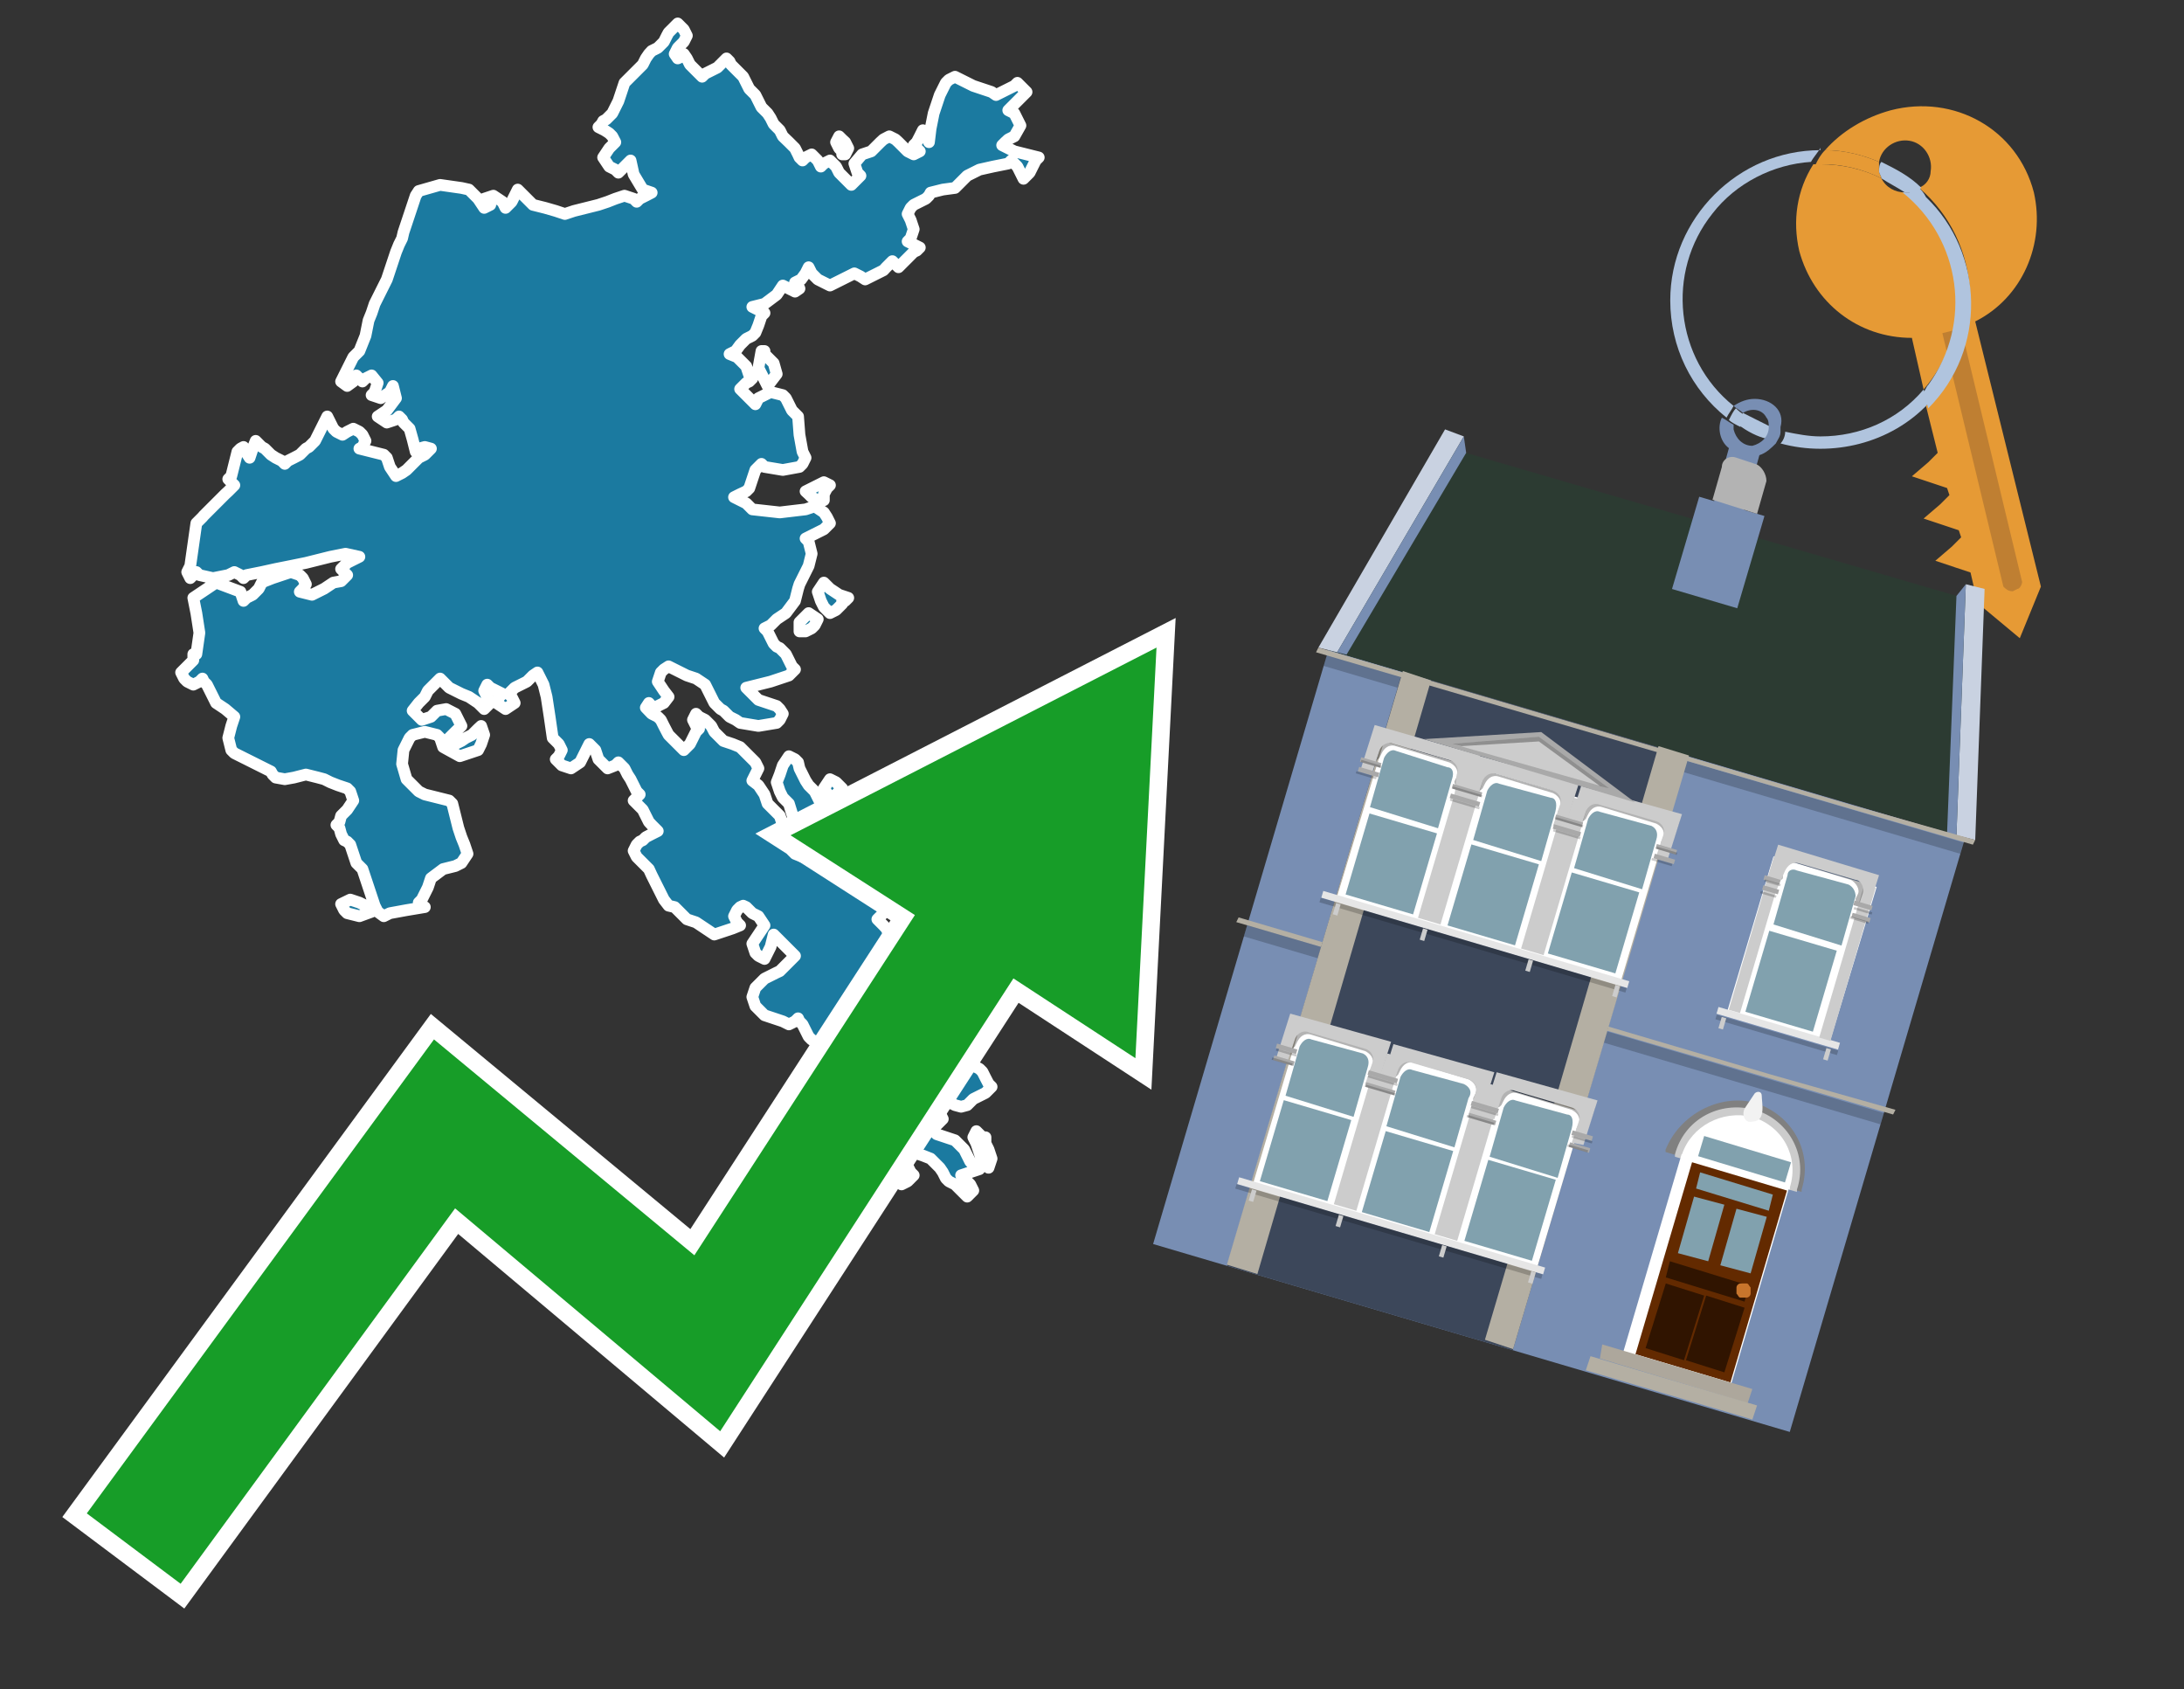 <?xml version="1.0" encoding="utf-8"?>
<!-- Generator: Adobe Illustrator 26.0.3, SVG Export Plug-In . SVG Version: 6.00 Build 0)  -->
<svg version="1.1" id="Text" xmlns="http://www.w3.org/2000/svg" xmlns:xlink="http://www.w3.org/1999/xlink" x="0px" y="0px"
	 width="93.1px" height="72px" viewBox="0 0 93.1 72" style="enable-background:new 0 0 93.1 72;" xml:space="preserve">
<rect x="0" y="0" width="93.1" height="72" fill="#333333" stroke="none"/>
<style type="text/css">
	.st0{fill:#1B7AA0;stroke:#FFFFFF;stroke-width:0.5;stroke-linejoin:round;}
	.st1{fill:none;stroke:#FFFFFF;stroke-width:1.5;stroke-miterlimit:10;}
	.st2{fill:#179D28;}
	.st3{fill:#E69A35;}
	.st4{fill:#B0C4DE;}
	.st5{fill:#788EB3;}
	.st6{fill:#BF7F32;}
	.st7{fill-rule:evenodd;clip-rule:evenodd;fill:#B4AFA3;}
	.st8{opacity:0.2;}
	.st9{fill-rule:evenodd;clip-rule:evenodd;fill:#2C3B32;}
	.st10{fill-rule:evenodd;clip-rule:evenodd;fill:#808080;}
	.st11{fill-rule:evenodd;clip-rule:evenodd;fill:#CCCCCC;}
	.st12{fill-rule:evenodd;clip-rule:evenodd;fill:#FFFFFF;}
	.st13{fill:#632A00;}
	.st14{fill:#81A1AE;}
	.st15{fill:#301400;}
	.st16{fill:#C8752C;}
	.st17{fill:#F2F2F2;}
	.st18{fill-rule:evenodd;clip-rule:evenodd;fill:#ADA79C;}
	.st19{fill-rule:evenodd;clip-rule:evenodd;fill:#81A1AE;}
	.st20{fill-rule:evenodd;clip-rule:evenodd;fill:#E6E6E6;}
	.st21{opacity:0.2;fill-rule:evenodd;clip-rule:evenodd;}
	.st22{opacity:0.3;fill-rule:evenodd;clip-rule:evenodd;}
	.st23{fill-rule:evenodd;clip-rule:evenodd;fill:#A9A9A9;}
	.st24{fill-rule:evenodd;clip-rule:evenodd;fill:#3C475A;}
	.st25{fill:#B3B3B3;}
	.st26{fill:#C9D2E1;}
</style>
<path class="st0" d="M37.78,49.51L37.66,49.25L37.4,48.99L37.14,48.86L37.4,48.73L37.66,48.6L37.78,48.47L37.91,48.86L38.04,49.25L38.17,49.38L38.43,49.51L38.69,49.7L38.82,49.96L38.95,50.09L38.82,50.22L38.69,50.35L38.43,50.48L38.17,50.09L38.04,49.77L37.91,49.64L37.91,49.51ZM42.01,48.73L42.14,48.99L42.27,49.38L42.14,49.77L42.01,49.64L41.88,49.51L41.75,49.12L41.62,48.73L41.49,48.47L41.62,48.21L41.75,48.34L41.88,48.47L42.01,48.47ZM36.42,47.69L36.68,47.82L36.75,47.95L36.88,48.08L37.01,48.21L37.14,48.34L37.01,48.47L36.88,48.6L36.75,48.73L36.68,48.6L36.55,48.47L36.42,48.34L36.16,48.21L35.9,48.08L36.03,47.95L36.16,47.82L36.16,47.69ZM35.9,6.45L35.77,6.32L35.64,6.06L35.77,5.81L35.9,5.94L36.03,6.06L36.16,6.32L36.03,6.58L35.9,6.58ZM34.86,21.32L34.6,21.19L34.47,21.06L34.34,20.94L34.6,20.81L34.86,20.68L35.12,20.55L35.38,20.68L35.25,20.81L35.12,21.06L35.12,21.32ZM35.9,25.74L35.77,25.87L35.64,26.0L35.38,26.13L35.12,25.87L34.99,25.61L34.86,25.22L35.12,24.83L35.38,25.09L35.77,25.35L36.16,25.48L36.03,25.61L35.9,25.61ZM15.84,38.86L15.32,39.05L14.8,38.92L14.67,38.79L14.54,38.53L14.93,38.34L15.32,38.47L15.58,38.6L15.84,38.6ZM34.08,26.52L34.47,26.13L34.86,26.39L34.73,26.65L34.6,26.78L34.34,26.91L34.08,26.91ZM35.38,33.99L35.12,33.6L35.38,33.21L35.64,33.34L35.77,33.47L35.9,33.6L35.77,33.73L35.64,33.86L35.64,33.99ZM8.37,27.88L8.5,26.97L8.37,26.13L8.24,25.48L9.21,24.83L10.25,25.22L10.38,25.61L10.51,25.48L10.77,25.35L11.03,25.09L11.16,24.83L11.29,24.77L11.62,24.64L12.01,24.51L12.4,24.38L12.78,24.51L12.91,24.64L13.04,24.9L12.91,25.09L12.78,25.22L13.3,25.35L13.82,25.09L14.21,24.83L14.54,24.77L14.67,24.64L14.8,24.51L14.67,24.38L14.54,24.25L14.67,24.12L14.8,23.99L15.06,23.86L15.32,23.73L14.73,23.6L14.08,23.73L13.56,23.86L13.04,23.99L12.4,24.12L11.75,24.25L11.16,24.38L10.51,24.51L10.38,24.64L10.25,24.51L9.99,24.38L9.73,24.51L9.08,24.64L8.5,24.51L8.37,24.38L8.24,24.51L8.11,24.64L7.98,24.38L8.11,24.12L8.24,23.21L8.37,22.3L8.5,22.17L8.63,22.04L8.69,21.97L8.82,21.84L8.95,21.71L9.08,21.58L9.21,21.45L9.34,21.32L9.47,21.19L9.6,21.06L9.73,20.94L9.86,20.81L9.99,20.68L9.86,20.55L9.73,20.42L9.86,20.29L9.99,19.77L10.12,19.25L10.25,19.12L10.38,19.05L10.51,19.31L10.64,19.51L10.77,19.12L10.9,18.79L11.03,18.92L11.16,19.05L11.29,19.12L11.42,19.25L11.55,19.38L11.75,19.51L12.01,19.64L12.14,19.77L12.27,19.64L12.53,19.51L12.78,19.38L12.91,19.25L13.04,19.12L13.17,19.05L13.3,18.92L13.43,18.79L13.56,18.53L13.69,18.27L13.82,18.01L13.95,17.75L14.08,18.01L14.21,18.27L14.34,18.4L14.6,18.53L14.8,18.4L15.06,18.27L15.32,18.4L15.45,18.53L15.58,18.79L15.45,19.05L15.32,19.12L15.84,19.25L16.36,19.38L16.49,19.51L16.62,19.9L16.88,20.29L17.14,20.16L17.33,20.03L17.59,19.77L17.85,19.51L18.11,19.38L18.24,19.25L18.37,19.12L18.11,19.05L17.85,19.12L17.72,19.25L17.59,18.73L17.46,18.27L17.33,18.14L17.2,18.01L17.14,17.88L17.01,17.75L16.88,17.88L16.49,18.01L16.1,17.75L16.49,17.49L16.88,16.97L16.75,16.45L16.62,16.71L16.23,16.97L15.84,16.84L15.97,16.71L16.1,16.32L15.84,16.0L15.58,16.13L15.45,16.26L15.32,16.13L15.19,16.0L15.06,16.26L14.8,16.45L14.54,16.26L14.67,16.0L14.8,15.74L14.93,15.48L15.06,15.22L15.32,14.96L15.58,14.31L15.71,13.66L15.84,13.34L15.97,12.95L16.1,12.69L16.23,12.43L16.36,12.17L16.49,11.91L16.62,11.52L16.75,11.13L16.88,10.74L17.01,10.42L17.14,10.16L17.2,9.9L17.33,9.51L17.46,9.12L17.59,8.73L17.72,8.34L17.85,8.14L18.76,7.88L19.67,8.01L19.99,8.08L20.38,8.47L20.64,8.86L20.9,8.73L20.77,8.6L20.64,8.47L21.03,8.34L21.42,8.6L21.55,8.86L21.68,8.73L21.81,8.6L21.94,8.34L22.07,8.08L22.2,8.21L22.33,8.34L22.46,8.47L22.59,8.6L22.72,8.73L23.24,8.86L23.69,8.99L24.08,9.12L24.47,8.99L24.99,8.86L25.51,8.73L25.9,8.6L26.23,8.47L26.62,8.34L27.01,8.47L27.14,8.6L27.27,8.47L27.53,8.34L27.78,8.21L27.4,8.08L27.01,7.43L26.88,6.84L26.75,6.97L26.62,7.1L26.49,7.23L26.36,7.36L26.23,7.23L25.97,7.1L25.71,6.71L25.97,6.32L26.23,6.06L26.1,5.81L25.97,5.68L25.77,5.55L25.51,5.42L25.64,5.29L25.71,5.16L25.84,5.09L25.97,4.96L26.1,4.83L26.23,4.57L26.36,4.31L26.49,3.92L26.62,3.53L26.75,3.4L26.88,3.27L27.01,3.14L27.14,3.01L27.27,2.88L27.4,2.75L27.53,2.49L27.66,2.3L27.78,2.17L28.04,2.04L28.3,1.78L28.43,1.52L28.5,1.39L28.63,1.26L28.76,1.13L28.89,1.0L29.02,1.13L29.15,1.26L29.28,1.52L29.15,1.78L29.02,1.91L28.89,2.04L28.76,2.3L28.89,2.49L29.02,2.43L29.15,2.3L29.28,2.49L29.41,2.75L29.54,2.88L29.67,3.01L29.8,3.14L29.93,3.27L30.06,3.14L30.32,3.01L30.58,2.88L30.71,2.75L30.84,2.62L30.97,2.49L31.1,2.62L31.16,2.75L31.29,2.88L31.42,3.01L31.55,3.14L31.68,3.27L31.81,3.53L31.94,3.79L32.07,3.92L32.2,4.05L32.33,4.31L32.46,4.57L32.59,4.7L32.72,4.83L32.85,5.03L32.98,5.29L33.11,5.42L33.24,5.55L33.37,5.81L33.63,6.06L33.89,6.32L34.02,6.58L34.08,6.71L34.21,6.84L34.34,6.71L34.6,6.58L34.86,6.84L34.99,7.1L35.12,6.97L35.38,6.84L35.64,7.1L35.77,7.36L35.9,7.49L36.03,7.62L36.16,7.75L36.29,7.88L36.42,7.75L36.55,7.62L36.68,7.49L36.55,7.36L36.42,6.97L36.75,6.58L37.14,6.45L37.27,6.32L37.4,6.19L37.53,6.06L37.66,5.94L37.91,5.81L38.17,5.94L38.3,6.06L38.43,6.19L38.56,6.32L38.69,6.45L38.95,6.58L39.21,6.45L39.08,6.32L38.95,6.19L39.08,6.06L39.21,5.81L39.34,5.55L39.47,5.81L39.6,6.06L39.67,5.48L39.8,4.83L39.93,4.44L40.06,4.05L40.19,3.79L40.32,3.53L40.45,3.4L40.71,3.27L40.97,3.4L41.23,3.53L41.49,3.66L41.88,3.79L42.27,3.92L42.46,4.05L42.72,3.92L42.98,3.79L43.24,3.66L43.37,3.53L43.5,3.66L43.63,3.79L43.76,3.92L43.63,4.05L43.5,4.18L43.37,4.31L43.24,4.44L43.11,4.57L42.98,4.7L43.24,4.83L43.5,5.35L43.24,5.81L42.98,5.94L42.85,6.06L42.72,6.19L42.98,6.32L43.24,6.45L43.76,6.58L44.28,6.71L44.15,6.84L44.02,7.1L43.89,7.36L43.76,7.49L43.63,7.62L43.5,7.36L43.37,7.1L43.24,6.97L43.11,6.84L42.98,6.97L42.33,7.1L41.75,7.23L41.49,7.36L41.23,7.49L41.1,7.62L40.97,7.75L40.84,7.88L40.71,8.01L40.19,8.08L39.67,8.21L39.6,8.34L39.47,8.47L39.21,8.6L38.95,8.73L38.82,8.86L38.69,9.12L38.82,9.38L38.95,9.77L38.82,10.16L38.69,10.29L38.95,10.42L39.21,10.55L39.08,10.68L38.95,10.74L38.82,10.87L38.69,11.0L38.56,11.13L38.43,11.26L38.3,11.39L38.17,11.26L38.04,11.13L37.91,11.26L37.78,11.39L37.66,11.52L37.4,11.65L37.14,11.78L36.88,11.91L36.68,11.78L36.42,11.65L36.16,11.78L35.9,11.91L35.64,12.04L35.38,12.17L35.12,12.04L34.86,11.91L34.6,11.65L34.47,11.39L34.34,11.65L34.15,11.91L33.89,12.04L34.02,12.17L34.08,12.3L33.89,12.43L33.63,12.3L33.37,12.17L33.11,12.56L32.59,12.95L32.07,13.08L32.33,13.21L32.59,13.34L32.46,13.47L32.33,13.86L32.2,14.18L32.07,14.31L31.81,14.44L31.55,14.7L31.36,14.96L31.1,15.09L31.42,15.22L31.81,15.61L31.94,16.0L32.07,16.13L31.94,16.26L31.81,16.32L31.68,16.45L31.55,16.58L31.68,16.71L31.81,16.84L31.94,16.97L32.07,17.1L32.2,17.23L32.33,16.97L32.85,16.71L33.37,16.84L33.5,16.97L33.63,17.23L33.76,17.49L33.89,17.62L34.02,17.75L34.08,18.53L34.21,19.25L34.34,19.51L34.21,19.77L34.08,19.9L33.37,20.03L32.59,19.9L32.46,19.77L32.33,19.9L32.2,20.03L32.07,20.42L31.94,20.81L31.81,20.94L31.55,21.06L31.29,21.19L31.55,21.32L31.81,21.45L31.94,21.58L32.07,21.71L33.24,21.84L34.34,21.71L34.73,21.58L35.12,21.84L35.25,22.04L35.38,22.3L35.12,22.56L34.86,22.69L34.6,22.82L34.34,22.95L34.47,23.08L34.6,23.6L34.47,24.12L34.34,24.38L34.21,24.64L34.08,24.9L34.02,25.09L33.89,25.61L33.5,26.13L33.11,26.39L32.85,26.65L32.59,26.78L32.72,26.91L32.85,27.17L32.98,27.43L33.11,27.56L33.24,27.62L33.37,27.75L33.5,27.88L33.63,28.14L33.76,28.4L33.89,28.53L33.76,28.66L33.63,28.79L33.24,28.92L32.85,29.05L32.33,29.18L31.81,29.31L31.94,29.44L32.07,29.57L32.2,29.7L32.33,29.83L32.72,29.96L33.11,30.09L33.24,30.22L33.37,30.42L33.24,30.68L33.11,30.81L32.33,30.94L31.55,30.81L31.36,30.68L31.1,30.55L30.97,30.42L30.84,30.29L30.71,30.22L30.58,30.09L30.45,29.96L30.32,29.7L30.19,29.44L30.06,29.18L29.67,28.92L29.28,28.79L29.02,28.66L28.76,28.53L28.5,28.4L28.3,28.53L28.17,28.66L28.04,29.05L28.3,29.44L28.5,29.7L28.3,29.96L28.04,30.09L27.91,30.22L27.78,30.09L27.66,29.96L27.53,30.16L27.78,30.42L28.04,30.55L28.17,30.68L28.3,30.94L28.43,31.19L28.5,31.32L28.63,31.45L28.76,31.58L28.89,31.71L29.02,31.84L29.15,31.97L29.28,31.84L29.41,31.71L29.54,31.45L29.67,31.19L29.8,31.06L29.67,30.94L29.54,30.68L29.67,30.42L29.8,30.55L30.06,30.68L30.32,30.94L30.45,31.19L30.58,31.32L30.71,31.45L30.84,31.58L31.23,31.71L31.55,31.84L31.68,31.97L31.81,32.1L31.94,32.23L32.07,32.36L32.2,32.49L32.33,32.75L32.2,33.01L32.07,33.27L32.33,33.47L32.59,33.86L32.72,34.25L32.85,34.38L32.98,34.51L33.11,34.64L33.24,34.77L33.37,35.16L33.5,35.55L33.63,35.87L33.76,36.26L33.89,36.39L34.21,36.52L34.6,36.39L34.34,36.26L34.08,36.13L34.02,36.0L33.89,35.09L33.63,34.25L33.37,33.99L33.24,33.73L33.11,33.34L33.24,33.01L33.37,32.62L33.63,32.23L33.89,32.36L34.02,32.49L34.08,32.75L34.21,33.01L34.34,33.27L34.47,33.47L34.6,33.6L34.73,33.73L34.86,33.99L34.99,34.25L35.12,34.51L35.25,34.77L35.38,35.03L35.51,35.29L35.64,35.42L35.77,35.55L35.9,35.68L36.03,35.81L36.16,35.87L36.29,36.0L36.42,35.87L36.55,35.81L36.68,35.68L37.01,35.55L37.4,35.42L37.27,35.29L37.14,35.16L37.4,35.03L37.66,35.16L37.78,35.29L37.91,35.55L38.04,35.81L38.17,36.0L38.3,36.26L38.43,36.52L38.56,36.78L38.69,37.04L38.56,37.3L38.43,37.69L38.3,38.08L38.17,38.21L38.04,38.34L37.91,38.53L37.78,38.79L37.66,38.92L37.53,39.05L37.4,39.18L37.53,39.31L37.66,39.44L37.78,39.57L37.91,39.83L38.04,40.09L38.17,40.22L38.3,40.35L38.43,40.48L38.69,40.61L38.95,40.87L39.08,41.13L39.21,41.26L39.47,41.39L39.67,41.45L39.6,41.58L39.47,41.71L39.21,41.84L38.95,41.97L38.82,42.1L38.69,42.23L38.82,42.36L38.95,42.75L39.08,43.14L39.21,43.4L39.08,43.66L38.95,43.92L39.08,44.18L39.21,44.44L39.47,44.64L39.67,44.77L39.47,44.9L39.21,45.03L39.73,45.16L40.19,45.03L40.32,44.9L40.45,45.03L40.58,45.16L40.71,45.42L40.97,45.68L41.23,45.55L41.49,45.42L41.75,45.55L41.88,45.68L42.01,45.94L42.14,46.19L42.27,46.32L42.14,46.45L42.01,46.58L41.75,46.71L41.49,46.84L41.36,46.97L41.23,47.1L40.97,47.17L40.71,47.1L40.45,46.97L40.19,47.1L40.06,47.17L39.93,47.3L40.06,47.43L40.19,47.69L39.93,47.95L39.67,48.08L39.8,48.21L39.93,48.34L40.32,48.47L40.71,48.6L40.84,48.73L40.97,48.86L41.1,48.99L41.23,49.25L41.36,49.51L41.49,49.64L41.62,49.77L41.75,49.83L41.36,49.96L40.97,50.09L41.1,50.22L41.23,50.35L41.36,50.48L41.49,50.74L41.23,51.0L40.97,50.74L40.71,50.48L40.45,50.35L40.32,50.22L40.19,49.96L40.06,49.77L39.93,49.64L39.8,49.51L39.67,49.38L39.34,49.25L38.95,49.12L38.82,48.99L38.69,48.86L38.56,48.73L38.43,48.6L38.3,48.47L38.17,48.34L37.91,48.21L37.66,48.08L37.53,47.95L37.4,47.82L37.27,47.69L37.14,47.3L37.27,46.97L37.4,46.84L37.53,46.71L37.66,45.94L37.53,45.16L37.4,45.03L37.27,44.9L37.14,44.57L37.01,44.18L36.88,44.05L36.75,43.92L36.68,43.79L36.42,43.66L36.16,44.12L36.03,44.64L35.9,44.9L36.03,45.16L36.16,45.29L36.03,45.42L35.9,45.55L35.77,45.68L35.64,45.55L35.38,45.42L35.12,45.16L34.99,44.9L34.86,44.64L34.73,44.38L34.6,44.31L34.47,44.18L34.34,43.92L34.21,43.66L34.08,43.53L34.02,43.4L33.89,43.53L33.63,43.66L33.37,43.53L32.98,43.4L32.59,43.27L32.46,43.14L32.33,43.01L32.2,42.88L32.07,42.49L32.2,42.1L32.33,41.97L32.46,41.84L32.59,41.71L32.85,41.58L33.11,41.45L33.24,41.39L33.37,41.26L33.5,41.13L33.63,41.0L33.76,40.87L33.89,40.74L33.76,40.61L33.63,40.48L33.5,40.35L33.37,40.22L33.24,40.09L33.11,39.96L32.98,39.83L32.85,40.35L32.59,40.87L32.33,40.74L32.2,40.61L32.07,40.22L32.33,39.83L32.59,39.44L32.33,39.05L32.07,38.92L31.94,38.79L31.81,38.66L31.68,38.6L31.55,38.66L31.42,38.79L31.29,39.05L31.42,39.31L31.55,39.44L31.23,39.57L30.84,39.7L30.45,39.83L30.06,39.57L29.67,39.31L29.28,39.18L29.15,39.05L29.02,38.92L28.89,38.79L28.76,38.66L28.5,38.6L28.3,38.34L28.17,38.08L28.04,37.82L27.91,37.56L27.78,37.3L27.66,37.04L27.53,36.91L27.4,36.78L27.27,36.65L27.14,36.52L27.01,36.26L27.14,36.0L27.27,35.87L27.4,35.81L27.53,35.68L27.78,35.55L28.04,35.42L27.91,35.29L27.78,35.16L27.66,35.03L27.53,34.77L27.4,34.51L27.27,34.38L27.14,34.25L27.01,34.12L27.14,33.99L27.27,33.86L27.14,33.73L27.01,33.47L26.88,33.21L26.75,33.01L26.62,32.75L26.49,32.62L26.36,32.49L26.23,32.62L25.9,32.75L25.51,32.36L25.38,31.97L25.25,31.84L25.12,31.71L24.99,31.97L24.86,32.23L24.73,32.49L24.34,32.75L23.95,32.62L23.82,32.49L23.69,32.36L23.82,32.23L23.95,31.97L23.82,31.71L23.69,31.58L23.56,31.45L23.43,30.55L23.3,29.7L23.17,29.18L22.91,28.66L22.72,28.79L22.59,28.92L22.46,29.05L22.2,29.18L21.94,29.31L21.81,29.44L21.68,29.57L21.81,29.7L21.94,29.96L21.55,30.22L21.16,29.96L21.29,29.7L21.42,29.57L21.16,29.44L20.9,29.31L20.77,29.18L20.64,29.44L20.77,29.7L20.9,29.96L20.64,30.22L20.38,29.96L19.99,29.7L19.67,29.57L19.41,29.44L19.15,29.31L19.02,29.18L18.89,29.05L18.76,28.92L18.63,29.05L18.5,29.18L18.37,29.31L18.24,29.44L18.11,29.7L17.85,29.96L17.59,30.29L17.98,30.68L18.37,30.55L18.5,30.42L18.63,30.29L19.02,30.22L19.41,30.42L19.54,30.68L19.67,30.94L19.41,31.19L19.15,31.45L19.41,31.71L19.67,31.58L19.86,31.45L20.12,31.32L20.25,31.19L20.38,31.06L20.51,30.94L20.64,31.32L20.51,31.71L20.38,31.97L19.6,32.23L18.89,31.84L18.76,31.45L18.63,31.32L18.11,31.19L17.59,31.32L17.46,31.45L17.33,31.71L17.2,31.97L17.14,32.56L17.33,33.21L17.59,33.47L17.85,33.73L18.11,33.86L18.63,33.99L19.15,34.12L19.28,34.25L19.41,34.77L19.54,35.29L19.67,35.68L19.8,36.0L19.93,36.39L19.67,36.78L19.41,36.91L18.89,37.04L18.37,37.43L18.24,37.82L18.11,38.08L17.98,38.34L17.85,38.47L17.98,38.6L18.11,38.66L17.33,38.79L16.62,38.92L16.36,39.05L16.1,38.86L15.97,38.6L15.84,38.21L15.71,37.82L15.58,37.43L15.45,37.04L15.32,36.91L15.19,36.78L15.06,36.39L14.93,36.0L14.8,35.87L14.67,35.81L14.54,35.55L14.47,35.29L14.34,35.16L14.47,35.03L14.54,34.77L14.8,34.51L15.06,34.12L14.93,33.73L14.8,33.6L14.41,33.47L14.08,33.34L13.82,33.21L13.56,33.14L13.04,33.01L12.53,33.14L12.14,33.21L11.75,33.14L11.62,33.01L11.55,32.88L11.29,32.75L11.03,32.62L10.77,32.49L10.51,32.36L10.25,32.23L9.99,32.1L9.86,31.97L9.73,31.45L9.86,30.94L9.99,30.55L9.6,30.22L9.21,29.96L9.08,29.7L8.95,29.44L8.82,29.18L8.69,29.05L8.63,28.92L8.5,29.05L8.24,29.18L7.98,29.05L7.85,28.92L7.72,28.66L7.98,28.4L8.24,28.14L8.24,27.88ZM32.59,15.09L32.72,15.22L32.85,15.35L32.98,15.48L33.11,15.94L32.72,16.45L32.33,15.68L32.46,14.96L32.59,14.96Z"/>
<polygon class="st1" points="49.3,27.6 33.7,35.6 39,39 29.6,53.5 18.5,44.3 3.7,64.5 7.7,67.5 19.4,51.5 30.7,61 43.2,41.7 
	48.4,45.1 "/>
<polygon class="st2" points="49.3,27.6 33.7,35.6 39,39 29.6,53.5 18.5,44.3 3.7,64.5 7.7,67.5 19.4,51.5 30.7,61 43.2,41.7 
	48.4,45.1 "/>
<path class="st3" d="M80.2,7.6c0-0.1-0.1-0.2-0.1-0.3c0-0.1,0-0.3,0-0.4c-0.7-0.3-1.5-0.5-2.3-0.5c-0.2,0.2-0.3,0.4-0.4,0.6
	c0.1,0,0.2,0,0.3,0C78.5,7,79.4,7.2,80.2,7.6z"/>
<path class="st4" d="M77.6,6.4c-3.5,0-6.4,2.9-6.4,6.4c0,2,0.9,3.8,2.4,5c0.1-0.2,0.2-0.3,0.3-0.5c-2.5-2-2.9-5.7-0.9-8.2
	c1-1.3,2.6-2.1,4.2-2.2c0.1-0.2,0.3-0.4,0.4-0.6V6.4z"/>
<path class="st3" d="M84.2,13.7c2-1,3-3.3,2.5-5.5C86,5.5,83.3,4,80.6,4.7c-1.1,0.3-2.1,0.9-2.8,1.7c0.8,0,1.6,0.2,2.3,0.5
	c0.1-0.6,0.7-1,1.3-0.9c0.6,0.1,1,0.7,0.9,1.3c0,0.3-0.2,0.6-0.5,0.7c2.7,2.3,2.9,6.4,0.6,9c-0.1,0.1-0.2,0.2-0.3,0.3l0.5,2
	l-0.4,0.4l-0.7,0.6l0.9,0.3l0.6,0.2l0.1,0.3l-0.4,0.4L82,22.1l0.9,0.3l0.6,0.2l0.1,0.3l-0.4,0.4l-0.7,0.6l0.9,0.3l0.6,0.2l0.3,1.3
	l1.8,1.5L87,25L84.2,13.7z"/>
<path class="st3" d="M81.2,8.2c-0.4,0-0.8-0.2-1-0.6C79.4,7.2,78.5,7,77.6,7c-0.1,0-0.2,0-0.3,0c-0.7,1.1-0.9,2.4-0.6,3.7
	c0.6,2.2,2.5,3.7,4.8,3.7l0.5,2.2c2.1-2.4,1.9-6.1-0.6-8.2C81.3,8.3,81.2,8.3,81.2,8.2z"/>
<path class="st4" d="M74.1,18.1c0.4,0.3,0.8,0.5,1.2,0.6c0.1-0.1,0.2-0.3,0.2-0.5l0,0c-0.4-0.2-0.8-0.4-1.2-0.6
	C74.2,17.8,74.1,17.9,74.1,18.1z"/>
<path class="st4" d="M74.4,17.7c-0.2-0.1-0.3-0.2-0.4-0.3c-0.1,0.1-0.2,0.3-0.3,0.5c0.1,0.1,0.3,0.2,0.5,0.3
	C74.1,17.9,74.2,17.8,74.4,17.7z"/>
<path class="st5" d="M74.8,17c-0.3,0-0.6,0.1-0.9,0.3c0.1,0.1,0.3,0.2,0.4,0.3c0.3-0.2,0.8-0.2,1,0.2c0.1,0.1,0.1,0.3,0.1,0.4l0,0
	c0,0.4-0.3,0.7-0.7,0.8c-0.4,0-0.7-0.3-0.8-0.7c0,0,0,0,0-0.1v-0.1c-0.2-0.1-0.3-0.2-0.5-0.3c-0.2,0.4-0.1,1,0.3,1.3l-1,3.6L74,23
	l1-3.6c0.3-0.1,0.5-0.3,0.7-0.5c0.1-0.2,0.2-0.3,0.2-0.5c0-0.1,0-0.1,0-0.2C76.1,17.5,75.5,17,74.8,17z"/>
<path class="st6" d="M86,25.1l-0.2,0.1c-0.2,0-0.3-0.1-0.4-0.2l0,0l-2.6-10.8l0.8-0.2l2.6,10.8C86.2,24.9,86.1,25.1,86,25.1L86,25.1
	z"/>
<path class="st4" d="M80.1,7.3c0,0.1,0.1,0.2,0.1,0.3c0.3,0.2,0.7,0.4,1,0.6c0.1,0,0.2,0,0.3,0c0.1,0,0.3-0.1,0.4-0.2
	c-0.5-0.5-1.1-0.8-1.7-1.1C80.1,7,80.1,7.2,80.1,7.3z"/>
<path class="st4" d="M77.6,18.6c-0.5,0-1-0.1-1.5-0.2c0,0.2-0.1,0.4-0.2,0.5c2.2,0.6,4.7,0,6.3-1.7L82,16.6
	C80.9,17.9,79.3,18.6,77.6,18.6z"/>
<path class="st4" d="M81.8,8c-0.1,0.1-0.2,0.1-0.4,0.2c-0.1,0-0.2,0-0.3,0c2.5,2,3,5.6,1.1,8.2c-0.1,0.1-0.1,0.2-0.2,0.3l0.2,0.7
	c2.5-2.5,2.4-6.6-0.1-9C82,8.2,81.9,8.1,81.8,8L81.8,8z"/>
<g>
	
		<rect x="52.3" y="31.1" transform="matrix(-0.959 -0.283 0.283 -0.959 117.649 105.655)" class="st5" width="28.3" height="26.4"/>
	<polygon class="st7" points="52.8,39.1 52.7,39.3 80.7,47.5 80.8,47.3 75.5,45.8 52.8,39.1 	"/>
	
		<rect x="52.5" y="43.4" transform="matrix(-0.959 -0.283 0.283 -0.959 118.227 104.397)" class="st8" width="28.3" height="0.5"/>
	
		<rect x="55.9" y="31.9" transform="matrix(-0.959 -0.283 0.283 -0.959 128.141 82.8)" class="st8" width="28.3" height="0.5"/>
	<polygon class="st9" points="61.8,19.1 84.1,25.6 83.8,35.7 56.6,27.7 	"/>
	<g>
		<path class="st10" d="M74.8,47c1.6,0.5,2.5,2.1,2,3.7l0,0.1l-5.8-1.7l0-0.1C71.6,47.5,73.3,46.6,74.8,47z"/>
		<path class="st11" d="M74.8,47.3c1.4,0.4,2.3,1.9,1.8,3.4l0,0.1l-5.2-1.5l0-0.1C71.8,47.7,73.3,46.9,74.8,47.3z"/>
		
			<rect x="70.4" y="49.7" transform="matrix(-0.959 -0.283 0.283 -0.959 127.248 126.565)" class="st12" width="4.8" height="8.8"/>
		<g transform="matrix( 0.861, 0, 0, 0.861, 2148,666.7) ">
			<g>
				<g id="Symbol_9_0_Layer2_0_MEMBER_8_MEMBER_12_MEMBER_0_FILL_16_">
					<path class="st13" d="M-2406.3-715.4l-4.7-1.4l-2.8,9.5l4.7,1.4L-2406.3-715.4z"/>
				</g>
			</g>
		</g>
		<g transform="matrix( 0.861, 0, 0, 0.861, 2148,666.7) ">
			<g>
				<g id="Symbol_9_0_Layer2_0_MEMBER_8_MEMBER_12_MEMBER_1_MEMBER_1_FILL_47_">
					<path class="st14" d="M-2408.8-714.5l-0.8,2.8l1.5,0.4l0.8-2.8L-2408.8-714.5z"/>
				</g>
			</g>
		</g>
		<g transform="matrix( 0.861, 0, 0, 0.861, 2148,666.7) ">
			<g>
				<g id="Symbol_9_0_Layer2_0_MEMBER_8_MEMBER_12_MEMBER_1_MEMBER_1_FILL_5_">
					<path class="st14" d="M-2410.9-715.1l-0.8,2.8l1.5,0.4l0.8-2.8L-2410.9-715.1z"/>
				</g>
			</g>
		</g>
		<g transform="matrix( 0.861, 0, 0, 0.861, 2148,666.7) ">
			<g>
				<g id="Symbol_9_0_Layer2_0_MEMBER_8_MEMBER_12_MEMBER_2_MEMBER_0_FILL_26_">
					<path class="st15" d="M-2411.4-707l1-3.2l-1.9-0.6l-1,3.2L-2411.4-707z"/>
				</g>
			</g>
		</g>
		<g transform="matrix( 0.861, 0, 0, 0.861, 2148,666.7) ">
			<g>
				<g id="Symbol_9_0_Layer2_0_MEMBER_8_MEMBER_12_MEMBER_2_MEMBER_1_FILL_70_">
					<path class="st15" d="M-2409.4-706.4l1-3.2l-1.9-0.6l-1,3.2L-2409.4-706.4z"/>
				</g>
			</g>
		</g>
		<g transform="matrix( 0.861, 0, 0, 0.861, 2148,666.7) ">
			<g>
				<g id="Symbol_9_0_Layer2_0_MEMBER_8_MEMBER_12_MEMBER_2_MEMBER_1_FILL_69_">
					<path class="st15" d="M-2408.4-709.9l0.2-0.8l-3.9-1.2l-0.2,0.8L-2408.4-709.9z"/>
				</g>
			</g>
		</g>
		<g transform="matrix( 0.861, 0, 0, 0.861, 2148,666.7) ">
			<g>
				<g id="Symbol_9_0_Layer2_0_MEMBER_8_MEMBER_12_MEMBER_2_MEMBER_1_FILL_68_">
					<path class="st14" d="M-2407.2-714.4l0.2-0.8l-3.6-1.1l-0.2,0.8L-2407.2-714.4z"/>
				</g>
			</g>
		</g>
		<g transform="matrix( 0.861, 0, 0, 0.861, 2148,666.7) ">
			<g>
				<g id="Symbol_9_0_Layer2_0_MEMBER_8_MEMBER_13_FILL_24_">
					<path class="st16" d="M-2408.1-710.3c0-0.1,0-0.2,0-0.3c-0.1-0.1-0.1-0.2-0.2-0.2s-0.2,0-0.3,0c-0.1,0-0.2,0.1-0.2,0.2
						c0,0.1,0,0.2,0,0.3c0.1,0.1,0.1,0.2,0.2,0.2c0.1,0,0.2,0,0.3,0C-2408.2-710.1-2408.1-710.2-2408.1-710.3z"/>
				</g>
			</g>
		</g>
		<path class="st12" d="M74.7,47.6c1.3,0.4,2,1.7,1.6,3l0,0.1l-4.6-1.4l0-0.1C72.1,48,73.4,47.3,74.7,47.6z"/>
		<g transform="matrix( 0.861, 0, 0, 0.861, 2148,666.7) ">
			<g>
				<g id="Symbol_9_0_Layer2_0_MEMBER_8_MEMBER_12_MEMBER_2_MEMBER_1_FILL_67_">
					<path class="st14" d="M-2406.4-715.8l0.3-1l-4.3-1.3l-0.3,1L-2406.4-715.8z"/>
				</g>
			</g>
		</g>
		<g>
			<path class="st17" d="M74.4,47.2l0.4-0.6c0.1-0.1,0.3-0.1,0.3,0.1c0,0.3,0.2,1.1-0.4,1.1C74.4,47.9,74.2,47.5,74.4,47.2
				L74.4,47.2z"/>
		</g>
	</g>
	<polygon class="st18" points="68.2,57.9 68.3,57.3 74.7,59.2 74.5,59.8 68.2,57.9 	"/>
	<polygon class="st7" points="67.6,58.4 67.8,57.8 74.9,59.9 74.7,60.5 73.7,60.2 67.6,58.4 	"/>
	<g>
		<g>
			<polygon class="st12" points="80,37.8 75.6,36.5 73.6,43.2 78,44.4 80,37.8 			"/>
		</g>
		<g>
			<path class="st19" d="M76.6,37.1l2.2,0.6c0.2,0.1,0.3,0.3,0.3,0.5l-0.6,2.1l-2.9-0.9l0.6-2.1C76.2,37.1,76.4,37,76.6,37.1z"/>
			<rect x="74.6" y="40.3" transform="matrix(0.283 -0.959 0.959 0.283 14.643 103.258)" class="st19" width="3.6" height="3"/>
		</g>
		
			<rect x="73.1" y="43.7" transform="matrix(-0.959 -0.283 0.283 -0.959 136.086 107.328)" class="st20" width="5.4" height="0.3"/>
		<rect x="73" y="44" transform="matrix(-0.959 -0.283 0.283 -0.959 135.859 107.823)" class="st21" width="5.4" height="0.2"/>
		
			<rect x="77.8" y="44.6" transform="matrix(-0.959 -0.283 0.283 -0.959 139.896 109.992)" class="st11" width="0.2" height="0.5"/>
		
			<rect x="78.5" y="37.5" transform="matrix(-0.959 -0.283 0.283 -0.959 142.698 102.541)" class="st11" width="0.5" height="6.8"/>
		
			<rect x="73.4" y="43.3" transform="matrix(-0.959 -0.283 0.283 -0.959 131.582 106.175)" class="st11" width="0.2" height="0.5"/>
		
			<rect x="74.6" y="36.4" transform="matrix(-0.959 -0.283 0.283 -0.959 135.413 99.197)" class="st11" width="0.5" height="6.8"/>
		<path class="st22" d="M79.9,37.4l-0.4,1.2l-0.3-0.1c-0.1,0-0.1-0.1-0.1-0.2l0.1-0.2c0.1-0.2-0.1-0.5-0.3-0.6l-2.3-0.7
			c-0.2-0.1-0.5,0.1-0.6,0.3L76,37.4c0,0.1-0.1,0.1-0.2,0.1l-0.3-0.1l0.4-1.2L79.9,37.4z"/>
		<path class="st11" d="M80.1,37.3l-0.6,1.9L79.1,39l0.3-0.9c0.1-0.3-0.1-0.6-0.3-0.6l-2.4-0.7c-0.3-0.1-0.5,0.1-0.6,0.3L75.7,38
			l-0.5-0.1l0.6-1.9L80.1,37.3z"/>
		
			<rect x="79.1" y="38.6" transform="matrix(-0.959 -0.283 0.283 -0.959 144.704 98.203)" class="st23" width="0.8" height="0.2"/>
		<rect x="79" y="38.7" transform="matrix(-0.959 -0.283 0.283 -0.959 144.592 98.449)" class="st21" width="0.8" height="0.1"/>
		
			<rect x="78.9" y="39" transform="matrix(-0.959 -0.283 0.283 -0.959 144.315 99.052)" class="st23" width="0.8" height="0.2"/>
		
			<rect x="78.9" y="39.2" transform="matrix(-0.959 -0.283 0.283 -0.959 144.202 99.298)" class="st21" width="0.8" height="0.1"/>
		
			<rect x="75.2" y="37.4" transform="matrix(-0.959 -0.283 0.283 -0.959 137.376 94.839)" class="st23" width="0.7" height="0.2"/>
		
			<rect x="75.1" y="37.6" transform="matrix(-0.959 -0.283 0.283 -0.959 137.263 95.085)" class="st21" width="0.7" height="0.1"/>
		<rect x="75" y="37.9" transform="matrix(-0.959 -0.283 0.283 -0.959 136.986 95.688)" class="st23" width="0.7" height="0.2"/>
		<rect x="75" y="38" transform="matrix(-0.959 -0.283 0.283 -0.959 136.873 95.934)" class="st21" width="0.7" height="0.1"/>
	</g>
	
		<rect x="55.8" y="29.9" transform="matrix(0.959 0.283 -0.283 0.959 14.728 -15.832)" class="st24" width="12.7" height="26.4"/>
	<polygon class="st7" points="70.7,31.8 72,32.2 64.5,57.5 63.3,57.1 64.6,52.7 70.7,31.8 	"/>
	<polygon class="st7" points="59.8,28.6 61,29 53.6,54.3 52.3,53.9 53.6,49.5 59.8,28.6 	"/>
	<g>
		<g>
			<polygon class="st12" points="59,31.6 71.1,35.1 69.1,41.8 57,38.2 59,31.6 			"/>
		</g>
		<g>
			<path class="st19" d="M61.7,32.7L59.5,32c-0.2-0.1-0.4,0.1-0.5,0.3l-0.6,2.1l2.9,0.9l0.6-2.1C62,32.9,61.9,32.7,61.7,32.7z"/>
			<rect x="57.5" y="35.3" transform="matrix(0.283 -0.959 0.959 0.283 7.235 83.275)" class="st19" width="3.6" height="3"/>
			<path class="st19" d="M66.1,34l-2.2-0.6c-0.2-0.1-0.4,0.1-0.5,0.3l-0.6,2.1l2.9,0.9l0.6-2.1C66.4,34.2,66.3,34,66.1,34z"/>
			<rect x="61.8" y="36.6" transform="matrix(0.283 -0.959 0.959 0.283 9.116 88.35)" class="st19" width="3.6" height="3"/>
			<path class="st19" d="M70.4,35.2l-2.2-0.6c-0.2-0.1-0.4,0.1-0.5,0.3L67.1,37l2.9,0.9l0.6-2.1C70.7,35.5,70.6,35.3,70.4,35.2z"/>
			<rect x="66.2" y="37.8" transform="matrix(0.283 -0.959 0.959 0.283 10.998 93.425)" class="st19" width="3.6" height="3"/>
		</g>
		
			<rect x="56.1" y="39.9" transform="matrix(0.959 0.283 -0.283 0.959 13.902 -16.169)" class="st20" width="13.6" height="0.3"/>
		<rect x="56" y="40.2" transform="matrix(0.959 0.283 -0.283 0.959 13.974 -16.137)" class="st21" width="13.6" height="0.2"/>
		<rect x="56.9" y="38.5" transform="matrix(0.959 0.283 -0.283 0.959 13.286 -14.539)" class="st11" width="0.2" height="0.5"/>
		
			<rect x="60.6" y="39.6" transform="matrix(0.959 0.283 -0.283 0.959 13.753 -15.557)" class="st11" width="0.2" height="0.5"/>
		<rect x="61.4" y="32.6" transform="matrix(0.959 0.283 -0.283 0.959 12.714 -16.043)" class="st11" width="1" height="6.8"/>
		
			<rect x="65.1" y="40.9" transform="matrix(0.959 0.283 -0.283 0.959 14.305 -16.758)" class="st11" width="0.2" height="0.5"/>
		<rect x="68.8" y="42" transform="matrix(0.959 0.283 -0.283 0.959 14.771 -17.775)" class="st11" width="0.2" height="0.5"/>
		<path class="st22" d="M58.7,31.1l-0.4,1.2l0.3,0.1c0.1,0,0.1,0,0.2-0.1l0.1-0.2c0.1-0.2,0.3-0.4,0.6-0.3l2.3,0.7
			c0.2,0.1,0.4,0.3,0.3,0.6L62,33.3c0,0.1,0,0.1,0.1,0.2l0.3,0.1l0.4-1.2L58.7,31.1z"/>
		<path class="st11" d="M58.6,30.9l-0.6,1.9l0.5,0.1l0.3-0.9c0.1-0.3,0.4-0.4,0.6-0.3l2.4,0.7c0.3,0.1,0.4,0.4,0.3,0.6L62,34
			l0.5,0.1l0.6-1.9L58.6,30.9z"/>
		<rect x="58" y="32.4" transform="matrix(0.959 0.283 -0.283 0.959 11.574 -15.213)" class="st23" width="0.9" height="0.2"/>
		<rect x="58" y="32.5" transform="matrix(0.959 0.283 -0.283 0.959 11.609 -15.197)" class="st21" width="0.9" height="0.1"/>
		
			<rect x="57.9" y="32.8" transform="matrix(0.959 0.283 -0.283 0.959 11.696 -15.157)" class="st23" width="0.9" height="0.2"/>
		<rect x="57.8" y="33" transform="matrix(0.959 0.283 -0.283 0.959 11.732 -15.141)" class="st21" width="0.9" height="0.1"/>
		<rect x="65.8" y="33.9" transform="matrix(0.959 0.283 -0.283 0.959 13.258 -17.227)" class="st11" width="1" height="6.8"/>
		<path class="st22" d="M63.1,32.4l-0.4,1.2l0.3,0.1c0.1,0,0.1,0,0.2-0.1l0.1-0.2c0.1-0.2,0.3-0.4,0.6-0.3l2.3,0.7
			c0.2,0.1,0.4,0.3,0.3,0.6l-0.1,0.2c0,0.1,0,0.1,0.1,0.2l0.3,0.1l0.4-1.2L63.1,32.4z"/>
		<path class="st11" d="M63,32.2l-0.6,1.9l0.5,0.1l0.3-0.9c0.1-0.3,0.4-0.4,0.6-0.3l2.4,0.7c0.3,0.1,0.4,0.4,0.3,0.6l-0.3,0.9
			l0.5,0.1l0.6-1.9L63,32.2z"/>
		
			<rect x="61.9" y="33.6" transform="matrix(0.959 0.283 -0.283 0.959 12.087 -16.331)" class="st23" width="1.3" height="0.2"/>
		
			<rect x="61.9" y="33.7" transform="matrix(0.959 0.283 -0.283 0.959 12.122 -16.315)" class="st21" width="1.3" height="0.1"/>
		<rect x="61.8" y="34" transform="matrix(0.959 0.283 -0.283 0.959 12.209 -16.275)" class="st23" width="1.3" height="0.2"/>
		
			<rect x="61.8" y="34.2" transform="matrix(0.959 0.283 -0.283 0.959 12.245 -16.258)" class="st21" width="1.3" height="0.1"/>
		<path class="st22" d="M67.5,33.7l-0.4,1.2l0.3,0.1c0.1,0,0.1,0,0.2-0.1l0.1-0.2c0.1-0.2,0.3-0.4,0.6-0.3l2.3,0.7
			c0.2,0.1,0.4,0.3,0.3,0.6l-0.1,0.2c0,0.1,0,0.1,0.1,0.2l0.3,0.1l0.4-1.2L67.5,33.7z"/>
		<path class="st11" d="M67.4,33.5l-0.6,1.9l0.5,0.1l0.3-0.9c0.1-0.3,0.4-0.4,0.6-0.3l2.4,0.7c0.3,0.1,0.4,0.4,0.3,0.6l-0.3,0.9
			l0.5,0.1l0.6-1.9L67.4,33.5z"/>
		
			<rect x="66.3" y="34.9" transform="matrix(0.959 0.283 -0.283 0.959 12.63 -17.515)" class="st23" width="1.2" height="0.2"/>
		<rect x="66.3" y="35" transform="matrix(0.959 0.283 -0.283 0.959 12.666 -17.499)" class="st21" width="1.2" height="0.1"/>
		
			<rect x="66.2" y="35.3" transform="matrix(0.959 0.283 -0.283 0.959 12.753 -17.459)" class="st23" width="1.2" height="0.2"/>
		
			<rect x="66.2" y="35.5" transform="matrix(0.959 0.283 -0.283 0.959 12.789 -17.443)" class="st21" width="1.2" height="0.1"/>
		
			<rect x="70.6" y="36.1" transform="matrix(0.959 0.283 -0.283 0.959 13.141 -18.627)" class="st23" width="0.9" height="0.2"/>
		
			<rect x="70.6" y="36.2" transform="matrix(0.959 0.283 -0.283 0.959 13.176 -18.61)" class="st21" width="0.9" height="0.1"/>
		
			<rect x="70.5" y="36.5" transform="matrix(0.959 0.283 -0.283 0.959 13.263 -18.57)" class="st23" width="0.9" height="0.2"/>
		
			<rect x="70.4" y="36.7" transform="matrix(0.959 0.283 -0.283 0.959 13.299 -18.554)" class="st21" width="0.9" height="0.1"/>
		<polygon class="st23" points="65.7,31.2 60.7,31.5 69.7,34.2 		"/>
		<polygon class="st11" points="68.6,33.6 65.6,31.4 61.9,31.7 		"/>
		<polygon class="st22" points="65.6,31.6 68.2,33.5 68.6,33.6 65.6,31.4 61.9,31.7 62.3,31.8 		"/>
	</g>
	<g>
		<g>
			<polygon class="st12" points="55.4,43.8 67.5,47.4 65.5,54.1 53.4,50.5 55.4,43.8 			"/>
		</g>
		<g>
			<path class="st19" d="M58.1,44.9l-2.2-0.6c-0.2-0.1-0.4,0.1-0.5,0.3l-0.6,2.1l2.9,0.9l0.6-2.1C58.4,45.2,58.3,45,58.1,44.9z"/>
			<rect x="53.9" y="47.5" transform="matrix(0.283 -0.959 0.959 0.283 -7.1 88.589)" class="st19" width="3.6" height="3"/>
			<path class="st19" d="M62.4,46.2l-2.2-0.6c-0.2-0.1-0.4,0.1-0.5,0.3L59.1,48l2.9,0.9l0.6-2.1C62.8,46.5,62.6,46.3,62.4,46.2z"/>
			<rect x="58.2" y="48.8" transform="matrix(0.283 -0.959 0.959 0.283 -5.218 93.664)" class="st19" width="3.6" height="3"/>
			<path class="st19" d="M66.8,47.5l-2.2-0.6c-0.2-0.1-0.4,0.1-0.5,0.3l-0.6,2.1l2.9,0.9l0.6-2.1C67.1,47.7,67,47.5,66.8,47.5z"/>
			<rect x="62.6" y="50.1" transform="matrix(0.283 -0.959 0.959 0.283 -3.337 98.74)" class="st19" width="3.6" height="3"/>
		</g>
		
			<rect x="52.5" y="52.1" transform="matrix(0.959 0.283 -0.283 0.959 17.22 -14.646)" class="st20" width="13.6" height="0.3"/>
		
			<rect x="52.4" y="52.4" transform="matrix(0.959 0.283 -0.283 0.959 17.291 -14.614)" class="st21" width="13.6" height="0.2"/>
		
			<rect x="53.3" y="50.7" transform="matrix(0.959 0.283 -0.283 0.959 16.604 -13.016)" class="st11" width="0.2" height="0.5"/>
		<rect x="57" y="51.8" transform="matrix(0.959 0.283 -0.283 0.959 17.071 -14.034)" class="st11" width="0.2" height="0.5"/>
		<rect x="57.8" y="44.8" transform="matrix(0.959 0.283 -0.283 0.959 16.032 -14.52)" class="st11" width="1" height="6.8"/>
		<rect x="61.4" y="53.1" transform="matrix(0.959 0.283 -0.283 0.959 17.622 -15.235)" class="st11" width="0.2" height="0.5"/>
		<rect x="65.2" y="54.2" transform="matrix(0.959 0.283 -0.283 0.959 18.089 -16.252)" class="st11" width="0.2" height="0.5"/>
		<path class="st22" d="M55.1,43.4l-0.4,1.2l0.3,0.1c0.1,0,0.1,0,0.2-0.1l0.1-0.2c0.1-0.2,0.3-0.4,0.6-0.3l2.3,0.7
			c0.2,0.1,0.4,0.3,0.3,0.6l-0.1,0.2c0,0.1,0,0.1,0.1,0.2l0.3,0.1l0.4-1.2L55.1,43.4z"/>
		<path class="st11" d="M55,43.2l-0.6,1.9l0.5,0.1l0.3-0.9c0.1-0.3,0.4-0.4,0.6-0.3l2.4,0.7c0.3,0.1,0.4,0.4,0.3,0.6l-0.3,0.9
			l0.5,0.1l0.6-1.9L55,43.2z"/>
		
			<rect x="54.4" y="44.6" transform="matrix(0.959 0.283 -0.283 0.959 14.891 -13.69)" class="st23" width="0.9" height="0.2"/>
		
			<rect x="54.4" y="44.8" transform="matrix(0.959 0.283 -0.283 0.959 14.927 -13.674)" class="st21" width="0.9" height="0.1"/>
		
			<rect x="54.3" y="45.1" transform="matrix(0.959 0.283 -0.283 0.959 15.014 -13.634)" class="st23" width="0.9" height="0.2"/>
		
			<rect x="54.2" y="45.2" transform="matrix(0.959 0.283 -0.283 0.959 15.049 -13.618)" class="st21" width="0.9" height="0.1"/>
		<rect x="62.1" y="46.1" transform="matrix(0.959 0.283 -0.283 0.959 16.576 -15.704)" class="st11" width="1" height="6.8"/>
		<path class="st22" d="M59.5,44.6l-0.4,1.2l0.3,0.1c0.1,0,0.1,0,0.2-0.1l0.1-0.2c0.1-0.2,0.3-0.4,0.6-0.3l2.3,0.7
			c0.2,0.1,0.4,0.3,0.3,0.6l-0.1,0.2c0,0.1,0,0.1,0.1,0.2l0.3,0.1l0.4-1.2L59.5,44.6z"/>
		<path class="st11" d="M59.4,44.5l-0.6,1.9l0.5,0.1l0.3-0.9c0.1-0.3,0.4-0.4,0.6-0.3l2.4,0.7c0.3,0.1,0.4,0.4,0.3,0.6l-0.3,0.9
			l0.5,0.1l0.6-1.9L59.4,44.5z"/>
		
			<rect x="58.3" y="45.8" transform="matrix(0.959 0.283 -0.283 0.959 15.404 -14.808)" class="st23" width="1.3" height="0.2"/>
		<rect x="58.3" y="46" transform="matrix(0.959 0.283 -0.283 0.959 15.44 -14.792)" class="st21" width="1.3" height="0.1"/>
		
			<rect x="58.2" y="46.3" transform="matrix(0.959 0.283 -0.283 0.959 15.527 -14.752)" class="st23" width="1.3" height="0.2"/>
		
			<rect x="58.2" y="46.4" transform="matrix(0.959 0.283 -0.283 0.959 15.562 -14.735)" class="st21" width="1.3" height="0.1"/>
		<path class="st22" d="M63.9,45.9l-0.4,1.2l0.3,0.1c0.1,0,0.1,0,0.2-0.1l0.1-0.2c0.1-0.2,0.3-0.4,0.6-0.3l2.3,0.7
			c0.2,0.1,0.4,0.3,0.3,0.6l-0.1,0.2c0,0.1,0,0.1,0.1,0.2l0.3,0.1l0.4-1.2L63.9,45.9z"/>
		<path class="st11" d="M63.8,45.7l-0.6,1.9l0.5,0.1l0.3-0.9c0.1-0.3,0.4-0.4,0.6-0.3l2.4,0.7c0.3,0.1,0.4,0.4,0.3,0.6l-0.3,0.9
			l0.5,0.1l0.6-1.9L63.8,45.7z"/>
		<rect x="62.7" y="47.1" transform="matrix(0.959 0.283 -0.283 0.959 15.948 -15.992)" class="st23" width="1.2" height="0.2"/>
		
			<rect x="62.7" y="47.3" transform="matrix(0.959 0.283 -0.283 0.959 15.983 -15.976)" class="st21" width="1.2" height="0.1"/>
		
			<rect x="62.6" y="47.6" transform="matrix(0.959 0.283 -0.283 0.959 16.071 -15.936)" class="st23" width="1.2" height="0.2"/>
		
			<rect x="62.5" y="47.7" transform="matrix(0.959 0.283 -0.283 0.959 16.106 -15.92)" class="st21" width="1.2" height="0.1"/>
		<rect x="67" y="48.3" transform="matrix(0.959 0.283 -0.283 0.959 16.458 -17.104)" class="st23" width="0.9" height="0.2"/>
		<rect x="67" y="48.5" transform="matrix(0.959 0.283 -0.283 0.959 16.494 -17.087)" class="st21" width="0.9" height="0.1"/>
		
			<rect x="66.9" y="48.8" transform="matrix(0.959 0.283 -0.283 0.959 16.581 -17.047)" class="st23" width="0.9" height="0.2"/>
		
			<rect x="66.8" y="48.9" transform="matrix(0.959 0.283 -0.283 0.959 16.616 -17.031)" class="st21" width="0.9" height="0.1"/>
	</g>
	<g>
		<rect x="71.8" y="21.5" transform="matrix(0.959 0.283 -0.283 0.959 9.663 -19.767)" class="st5" width="2.9" height="4.1"/>
		<path class="st25" d="M74.9,19.8l-0.9-0.3c-0.3-0.1-0.6,0.1-0.6,0.4l-0.4,1.4l1.9,0.6l0.4-1.4C75.3,20.2,75.1,19.9,74.9,19.8z"/>
	</g>
	<polygon class="st26" points="62.4,18.6 61.6,18.3 56.2,27.6 57,27.8 	"/>
	<polygon class="st5" points="62.5,19.3 62.4,18.6 57,27.8 57.4,27.9 	"/>
	<polygon class="st26" points="83.8,24.9 84.6,25.1 84.2,35.8 83.4,35.6 	"/>
	<polygon class="st5" points="83.4,25.4 83.8,24.9 83.4,35.6 83,35.5 	"/>
	<polygon class="st7" points="56.2,27.6 56.1,27.8 84.1,36 84.2,35.8 78.9,34.3 56.2,27.6 	"/>
</g>
</svg>
